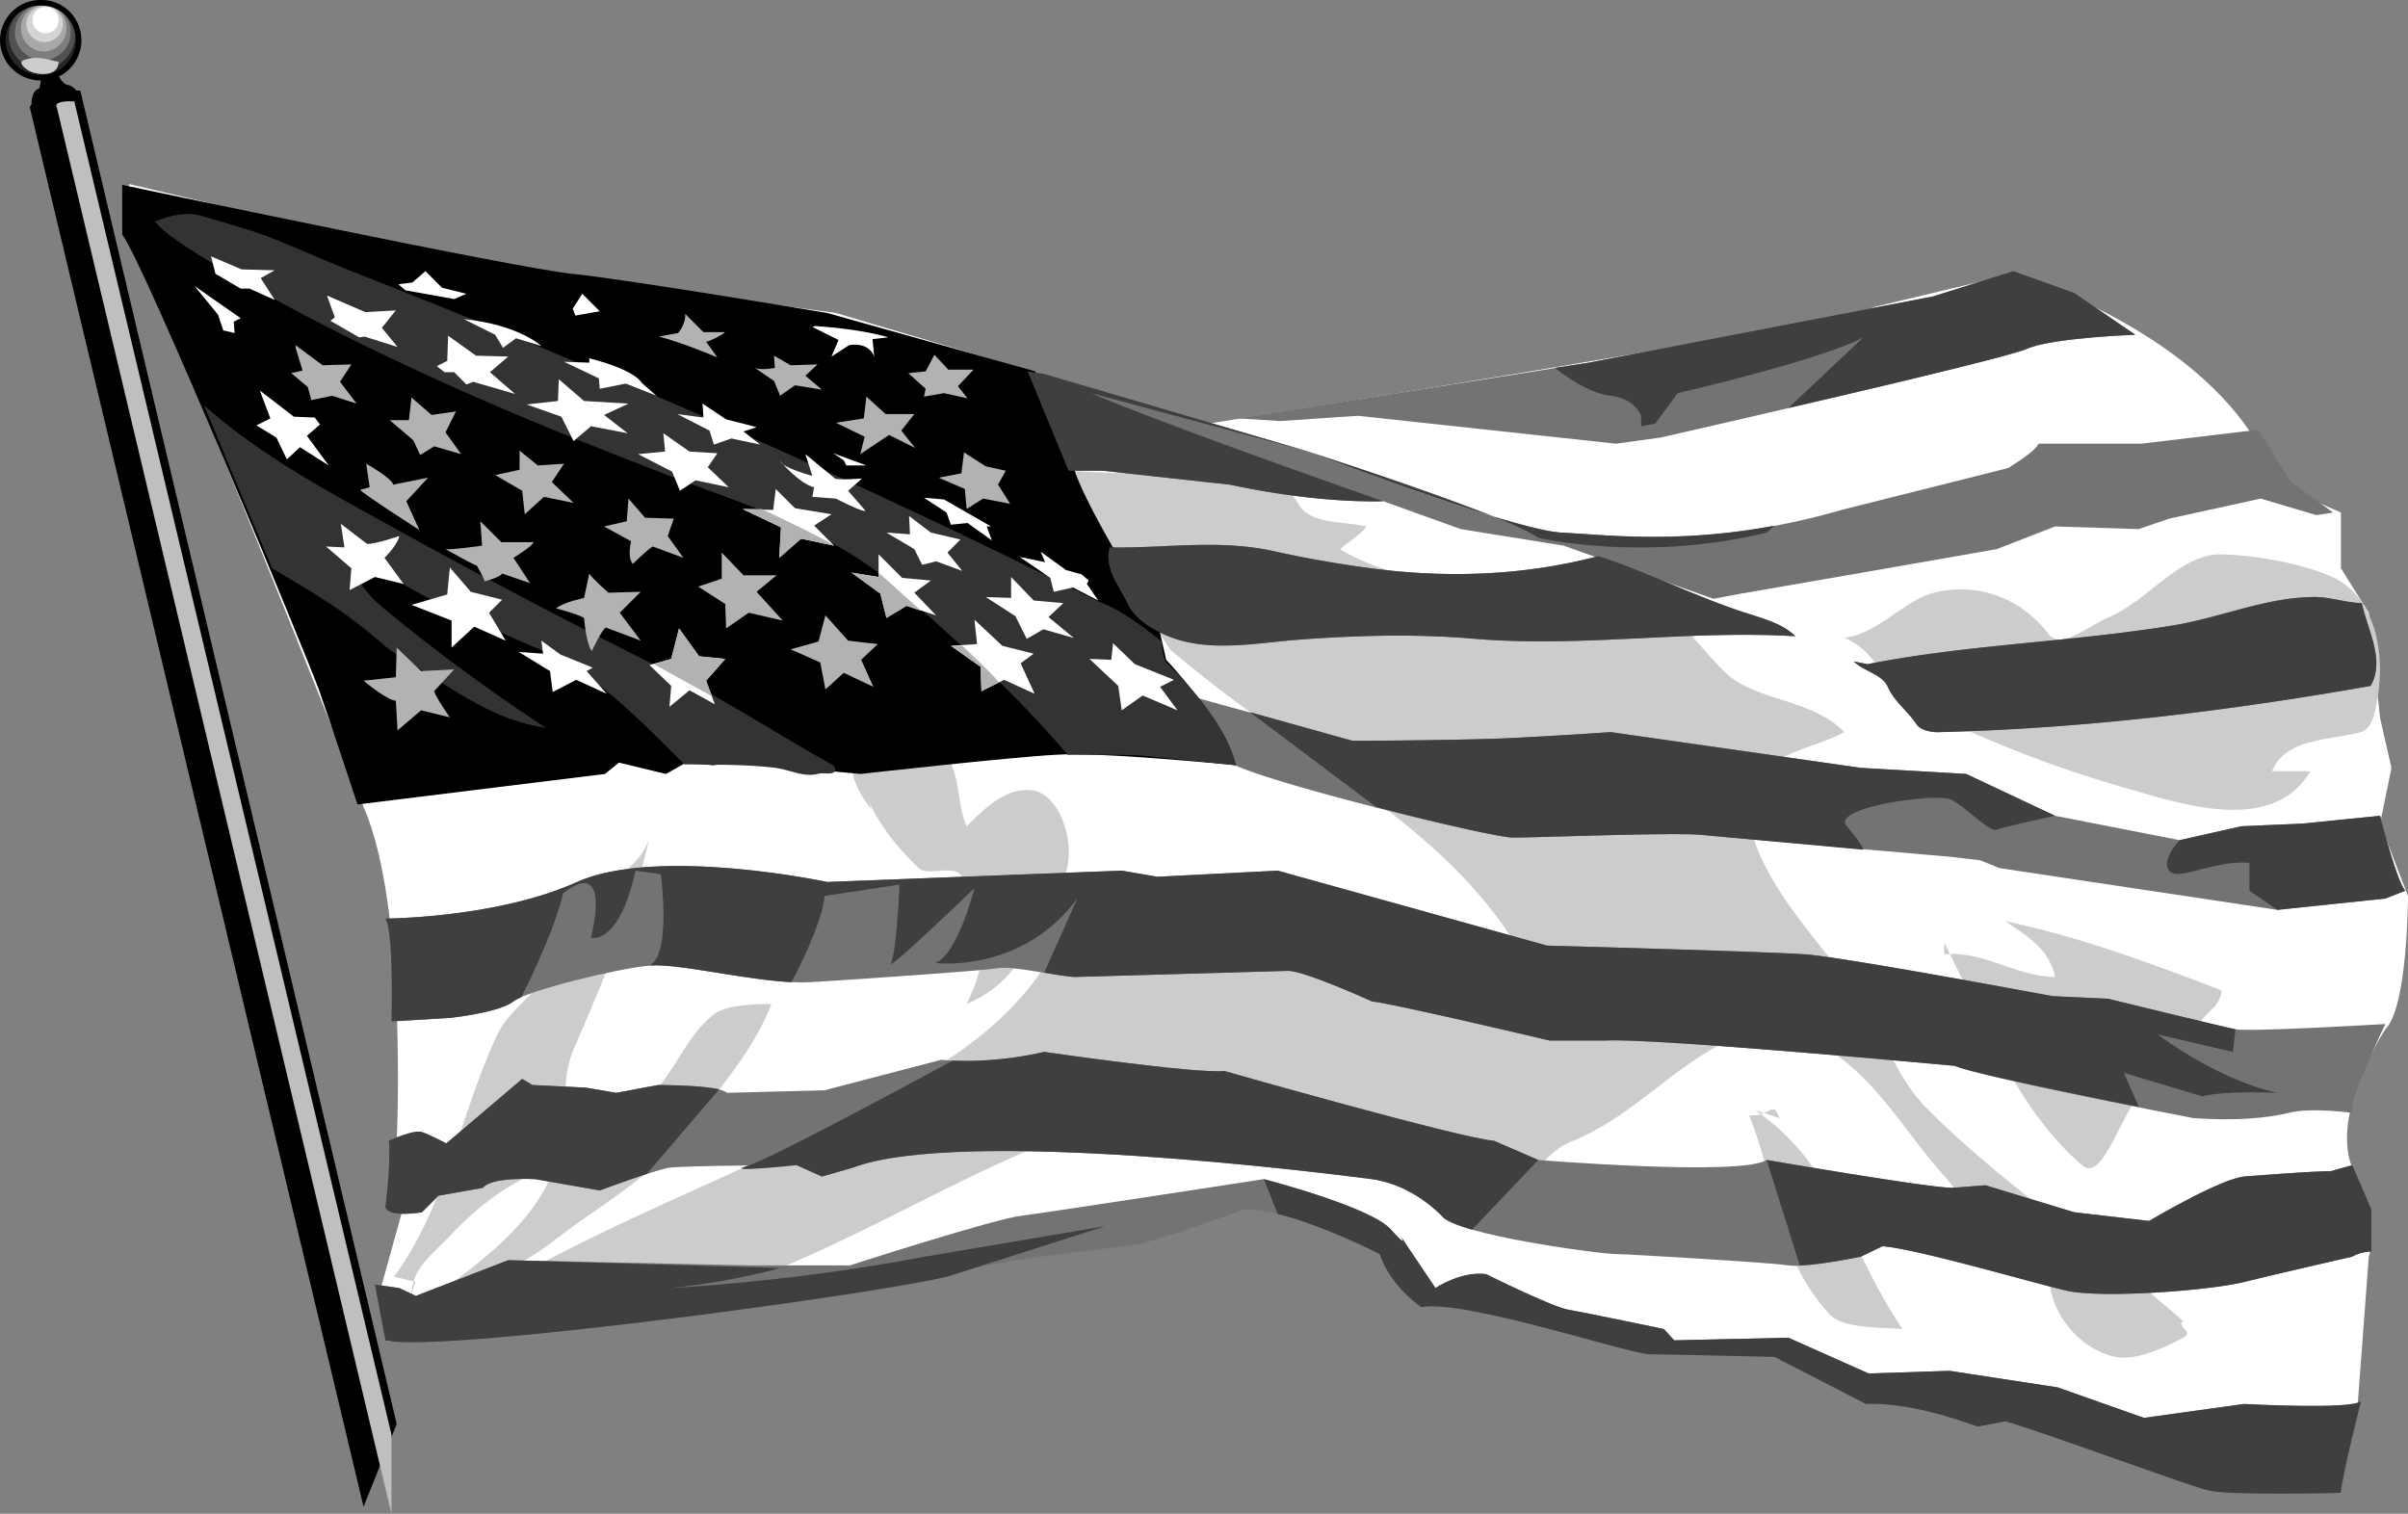 <svg xmlns="http://www.w3.org/2000/svg" width="276.319" height="173.718"><rect width="100%" height="100%" fill="#808080" stroke="none"/><path fill="#fff" d="m52.819 30.12 43.101 5.797 42.7 12.703s72.656-11.457 76.5-13.402l15.902-3.801s19.144 5.746 27.398 18.5l4.5 6.402 5.7 2.5v6.399l3.199 5.101 1.3 12.098 1.301 5.703-1.3 6.399 3.199 8.3s-.016 12.758-2.598 15.301c0 0-6.344 9.57-3.8 15.899 0 0 3.194 6.421 1.898 10.199l-1.297 17.3-5.102 7-51.601-9-7-4.398-20.399-1.3-24.2-6.403-3.901-5.098-14.598-4.402s-94.371 17.824-99.5 15.902l-.602-5.699 2.5-9-.597-8.203s1.28-26.816-3.801-38.297c0 0-24.883-63.105-27.402-65.703l.5-5.797 38 9"/><path fill="#ccc" d="M223.12 108.218c4.585 9.015 8.179 18.922 15.8 25.5 2.168 1.93 4.152-4.781 6.102-7.399 2.851-3.847 5.59-7.324 9-10.699.336-.258 1.203-1.867.797-2-8.106-3.117-16.215-6.117-24.7-7.902 2.367 1.66 5.04 3.101 5.7 6.402-4.418-.055-8.243-3.023-12.7-2.601a6.029 6.029 0 0 1 0-1.301m-21.699 19.199c9.457 6.527 10.543 15.793 16.899 25.102-3.036-.196-6.958-.102-8.399-1.7-6.32-7.086-5.723-14.023-9.2-22.8 2.68.109 2.587-1.883 3.5.3m7.4-55.101c4.113-.602 6.777-4.27 10.3-5.2 4.563-1.12 9.691.211 13.2 4.801 1.335 1.778 4.628-1.043 6.902-2 4.449-1.882 8.125-7.27 12.898-7.199 3.934.125 8.793.942 12.5 2.5 5.535 2.36 6.594 9.883 5 15.899-.082.425-.539 1.714-1.5 2-3.531.953-8.7.66-10.2 4.5a91.615 91.615 0 0 1 4.4 0c-4.34 7.21-14.454 3.859-20.9 2-8.831-2.504-16.585-5.633-24.698-9.602-2.965-1.512-4.036-6.285-7.903-7.7M98.72 89.12c1.067 4.25 3.684 7.61 6.7 10.5.883.918 3.543-.238 4.602.598 4.464 3.777 3.195 10.328.898 15 2.543-1.078 4.77-2.797 6.102-5.2 2.656-4.562 6.347-8.68 5.5-13.8-.34-2.047-1.61-5.117-4-5.5-3.075-.461-5.532 2.101-7.602 4.101-1.414-3.187-.379-7.46-3.898-9.402-3.235-1.852-8.098-2.676-9.203 1.3-.5 1.938.71 4.364 2.203 6.2M45.22 146.519c6.118-8.422 7.524-18.625 11.9-27.899 1.32-2.652 4.363-4.633 6.3-7.402 1.633-2.133 3.332-4.086 4.3-6.7 1.24-3.48 5.724-4.562 6.802-8.398-1.883 8.453-5.239 16.332-8.703 24.297-1.153 2.73-1.055 5.86-.797 8.902 2.101-.328 4.246-.793 6.297-1.5 5.445-1.882 6.539-8.312 10.601-11.402 1.352-1.05 4.277-1.184 6.602-1.2-2.172 5.571-6.067 9.75-9.703 14.602-4.192 5.489-9.922 8.38-15.297 12.598-3.926 3.047-8.422 4.844-13.203 6 5.34-4.027 11.128-8.172 13.402-14.7-4.715 1.548-8.629 4.458-11.902 7.903-1.583 1.781-3.856 3.367-4.399 5.598-.758 3.527.125-.086.3-.098"/><path fill="#ccc" d="M134.319 74.62c1.02.805 2.05 1.664 3.101 2.5 13.04 10.625 28.691 17.817 37.2 32.399-8.653.585-16.516-3.149-25-4.602-8.798-1.457-17.255-6.152-26-2.398-2.259 8.503-7.989 14.695-15.5 19.5-18.864 11.937-39.192 17.55-57.2 29.601 12.664 1.953 25.274-.879 36.899-5.402 14.597-5.797 27.328-14.528 42.902-18.7a10.281 10.281 0 0 1 6.898.602c10.953 5.207 23.2 5.617 33.801 11.399 3.531-2.47 5.176-7.102 9.102-8.602 6.363-2.598 10.691-7.676 16.597-10.898 3.692-2.012 7.942-2.344 11.801-.102 6.152 3.48 9.32 9.531 13.899 14.703 2.257 2.465 3.718 5.633 6.203 7.797 1.71 1.48 3.949 2.55 6.199 3.402a1.723 1.723 0 0 1 0-.601c-.602 4.808 2.973 9.277 7.098 10.402 2.523.668 5.515-.7 8.203-2.101 1.355-.707-.875-1.286 0-1.899-9.528-8.453-20.121-15.133-29.301-24.3-2.535-2.524-4.004-5.673-5.5-8.7-3.703-7.562-10.606-13.125-13.902-20.8-1.07-2.59-1.66-6.61.5-9.102 2.253-2.63 6.19-2.989 9.3-4.7-3.738-3.878-10.054-3.488-13.597-6.8-3.07-2.903-5.391-6.98-9.5-8.2-11.555-3.406-24.047.266-34.602-5.898-.422-.21 1.973-1.441 2.899-2.703-2.872-.645-6.66-.219-7.899-2.7-.637-1.23-2.14-1.866-2.5-2-7.2-1.94-16.008-1.054-23.398-1.698-.04 1.738 1.238 3.437 1.199 5.101l10.098 15.5"/><path fill="#737373" d="m136.72 79.917 18.5 5.102s14.302-.043 19.7-.399c5.438-.281 9.899-.601 9.899-.601l28.703 4.101 12.097.7 10.2 4.8 14.3 2.797 7.102-1.598 7-.3 8.898-.899s1.91 7.613 2.903 8.598l-2.301.902-12.402 1.297-31.899-4.797-2.2-.902-3.5-.399s-25.194-2.187-28.401-2.5c-3.168-.324-19.102.313-21.7.301-2.504.012-28.64-6.363-32.5-8.601l-4.398-7.602m-9.402-17.097c6.253.132 12.34-.958 18.703.398 3.898.875 7.445 1.484 11.297 2 8.757 1.164 17.609.844 26.101-1.399 6.024 1.953 11.57 4.907 17.8 6.801 1.65.547 3.458 1.078 4.802 2.399-12.239-.743-24.332 1.304-36.703.3-6.762-.601-13.512-.414-20.399.098-5.488.441-11.36 1.707-16.3-1.098-1.165-.601-2.68-1.714-3.301-3.199-.958-1.984-2.594-3.812-2-6.3m87 13.398c11.69-2.301 23.273-2.5 35.402-4.5 5.363-.957 10.289-3.11 15.598-3.2 1.94-.081 3.968.72 6 .7a.74.74 0 0 0-.297 0c.632 3.043 2.726 6.59 1 9.5-16.371 2.886-32.836 4.886-49.403 5.3-.96.055-2.258-.214-2.699-.898-1.027-1.558-2.492-2.527-3.3-4.3-.606-1.419-2.68-1.747-3.9-2.903"/><path fill="#737373" d="m119.819 42.917 30.3 8.902s23.227 8.93 29 9.301c5.703.27 16.86 1.863 32.2-2.601l19.101-4.801s3.172-1.89 3.5-2.801h11.8l13.4-1.598 3.8 6 4.8 3.5-1.901.301-6.399-1.902-10.5 2.3-3.5 1.2-9.601-.301-6.7 2.602-14.3 2.5-15 2.601-3.2.598-17.199-6.098-11.8-1.902-8.9-3.2s-7.05.364-17.6-1.898l-14.598-1.601h-3.903L117.92 42.62l1.899.297"/><path d="M14.022 21.218s45.21 9.57 51.597 10.199c6.364.648 29.301 4.5 29.301 4.5l23.899 6.703s2.89 6.656 4.5 11.399c1.578 4.82 9.5 17.3 9.5 17.3l1 4.399s6.378 6.707 8 12.101c0 0-15.649-1.566-20.7-1.199-5.148.27-22.398 2.2-22.398 2.2l-14-1.301-2.902.3-3.098-.3-2.3 1.3-5.4-1.3-1.6 1.3-28.4 3.5s-2.827-8.617-4.402-13.101c-1.613-4.442-20.097-49.067-22.597-52.301v-5.7"/><path fill="#737373" d="m142.12 48.019 40.199-6.399 39.5-7.601 9.203-2.899 7 2.5 7 4.797s-9.52.34-12.403 1.602c-2.855 1.289-42.097 10.199-42.097 10.199l-5.102.699-29.601-3.2-8.899.602-4.8-.3m-97.9 57.398s12.782-.04 22-4.2c9.27-4.128 28.7 0 28.7 0l33.8-1.3 4.099.703 13.8-.703 30.903 8.602s25.148.683 29.597 1c4.477.32 28.403 4.8 28.403 4.8l6.398.301s13.027 3.188 14.602 3.5c1.613.324 17.199-.601 17.199-.601s-4.43 9.214-3.8 10.199c0 0-4.774-.668-7.302 0-2.57.61-6.078.93-10.898.601 0 0-24.824-4.773-27.402-6 0 0-34.715-3.238-40.098-2.902h-6.402s-17.543-4.16-20.399-4.5c0 0-7.66-3.484-9.601-3.5 0 0-22.606.652-24.5.703-1.93-.05-7.032-1.324-8.899-1-1.957.313-15.98 1.27-21.398 1.598-5.418.308-14.985-2.242-18.5-1.899-3.496.293-14.012 2.844-15.602 4.098-1.601 1.297-7.3 1.902-7.3 1.902l-6.7.399s.29-10.25-.7-11.801"/><path fill="#737373" d="M44.62 130.917s2.82-1.316 3.8-1c.93.32 2.8 1.3 2.8 1.3l8.7-7.398 1.2.7 6.1.3 3.5.598 4.802-.898s6.98-.016 7.898.898l11.2-.297 13.402-3.5s5.082.652 11.797-.902c0 0 17.19 2.508 20.703 2.199 0 0 26.77 7.64 30.898 8l5.102 2.203s23.28 1.902 26.199 0c0 0 18.437 3.176 21.3 3.2l3.798-.301 10.203 3.101 8.597 1s8.008-4.781 10.903-5.101c0 0 7.945-.637 9.898-.602l2.5-.7 2.2 5.102v4.801s-1.235.008-2.2.598c0 0-8.598 1.957-12.398 2.902-3.848.969-16.282 1.926-20.403 1-4.168-.988-17.234-4.812-21.097-5.101l-2.5 1.199s-6.387 1.32-8.301 1c-1.91-.317-18.168-1.274-19.8-1.301-1.556.027-18.45-2.203-20-4.398 0 0-3.231-3.543-8-4.2-4.794-.617-47.188-6.035-59.602-1.3l-3.5 1-2.899-1.301s-12.742.027-14.7.3c-1.87.364-7.901 2.602-7.901 2.602l-7.399-1.3s-5.055-.298-6 1l-5.101.898-1.899 1.902s-3.851.68-4.2-.601c0 0 .669-5.094.4-7.602"/><path fill="#737373" d="m44.22 153.82-1.198-6.403 2.797.402 1.902.899 10.598-4.098 27.703.598h11.5s16.855-5.418 19.699-5.7c2.894-.355 27.8-4.199 27.8-4.199s12.387 3.207 14.598 5.801c2.25 2.508 1 .598 1 .598l4.102 6.101s2.887-1.96 5.8-1.601c0 0 7.606 3.785 9.5 4.101 1.93.32 10.9 2.2 10.9 2.2l1.198 1.3 13.102-.3 9.2 4.101 9.3-.3 12.398 1.898 9.903 3.5 11.5-1.598s12.086.676 13.398-.3c0 0-2.266 8.945-2.3 10.5 0 0-12.716.355-15.301-.301-2.516-.618-19.727-6.993-23.2-7.899l-3.199.598s-7.355-2.88-12.8-2.598l-10.5-5.402s-12.106-.297-14.301-.301c-2.266.004-21.391-6.371-26.2-5.398 0 0-3.48-2.247-4.8-6.102 0 0-10.473-5.39-15.598-5.098 0 0-8.899 3.215-11.8 3.899-2.837.59-17.817 1.863-21.302 3.5-3.53 1.554-58.992 9.203-65.398 7.601"/><path fill="#262626" d="M.319 4.62C.346 2.214 2.287.272 4.72.32c2.36-.048 4.305 1.894 4.3 4.3.005 2.387-1.94 4.328-4.3 4.297A4.338 4.338 0 0 1 .319 4.62"/><path fill="#515151" d="M4.819 7.917A3.776 3.776 0 0 1 1.022 4.12 3.712 3.712 0 0 1 4.819.417c2.066-.043 3.753 1.648 3.8 3.703-.047 2.113-1.734 3.805-3.8 3.797"/><path fill="#7d7d7d" d="M4.92 6.917c-1.785-.02-3.223-1.457-3.2-3.2C1.698 1.914 3.136.477 4.92.52c1.762-.043 3.2 1.394 3.2 3.199 0 1.742-1.438 3.18-3.2 3.199"/><path fill="#a8a8a8" d="M5.022 5.917c-1.465-.043-2.649-1.23-2.602-2.7A2.515 2.515 0 0 1 5.022.62a2.512 2.512 0 0 1 2.597 2.598c.051 1.469-1.136 2.656-2.597 2.699"/><path fill="#d4d4d4" d="M5.12 4.82c-1.137.027-2.071-.907-2.098-2.102.027-1.106.96-2.04 2.097-2a2.028 2.028 0 0 1 2.102 2c-.004 1.195-.938 2.129-2.102 2.101"/><path fill="#fff" d="M3.72 2.32c.005-.86.684-1.54 1.5-1.5.864-.04 1.544.64 1.5 1.5.044.82-.636 1.503-1.5 1.5-.816.003-1.495-.68-1.5-1.5"/><path fill="#ccc" d="M6.319 7.019c-1.23-.352-2.543-.582-3.598-.102-.77.266.3 1.102.8 1.3 1.016.446 3.09.516 3.2-1 .05-.21-.223-.155-.402-.198"/><path fill="none" stroke="#000" stroke-width=".637" d="M4.72 8.917c2.36.031 4.306-1.91 4.302-4.297C9.026 2.214 7.08.272 4.72.32 2.287.271.346 2.213.319 4.62A4.338 4.338 0 0 0 4.72 8.917zm0 0"/><path d="M41.72 172.917 3.42 12.319s.508-1.453 2.602-1.8c2.05-.29 3.199-.102 3.199-.102l36.3 153"/><path fill="#bfbfbf" d="M44.92 173.718 6.522 12.319s-.52-.656 1.398-.699c.496.043.602 0 .602 0l36.398 153"/><path d="M3.62 11.917s-.09-1.45.902-1.797c0 0 .203-.855.199-1.203 0 0 1.52-.043 1.898-.398 0 0 .418.914 1 1.199 0 0 .774.031 1.301.902l-5.3 1.297"/><path fill="#333" d="M122.522 86.62c-6.098-7.148-12.317-12.7-19.403-19-7.761-6.86-17.457-9.59-26.8-13.203-14.567-5.625-27.36-10.938-41.297-18.2-2.13-1.113-15.961-8.554-17.203-10.8 0 0 2.843-1.324 5.101-.7 2.578.759 5.113 1.454 7.5 2.302 3.25 1.265 6.75 2.835 9.899 4.101 29.328 11.484 57.425 23.676 85.703 37.899.566.261 2.332.617 7.297 4.601 0 0 .023 2.113.703 2.598 0 0 6.652 6.207 7.797 11.601 0 0-8.954-.93-10.7-1.101-1.761-.149-8.597-.098-8.597-.098M23.42 46.519c6.082 5.421 13.152 9.304 20.399 13.3 11.355 6.317 22.207 11.97 33.703 17.7 6.242 3.101 11.75 6.796 17.898 10.199.367.187.547.652.3.902-.554.309-1.257-.004-1.901.2-1.602.406-3.188-.477-4.797-.7-3.516-.422-6.996-.348-10.5-.402-5-5-9.985-10.25-16.403-13.098-7.902-3.418-15.78-6.73-22.5-12.101.524 2.878 2.055 5.355 4.301 7.199 6.106 5.066 12.2 9.511 18.7 13.8-5.805-.796-10.278-4.226-15.2-7.199-1.137-.738-2.437-1.468-3.5-2.402-4.266-3.758-7.934-5.867-12.7-8.7l-7.8-18.698"/><path fill="#3f3f3f" d="m261.319 104.417 12.402-1.297 2.3-.902c-.992-.985-2.902-8.598-2.902-8.598l-8.898.899-7 .3-7.102 1.598s-2.183 2.266-1.199 3.5c.926 1.316 5.07-1.234 9.2-.898v3.199l3.199 2.199m-47.5-6.898c-7.43-.696-16.633-1.52-18.5-1.7-3.168-.324-19.102.313-21.7.301-1.23.012-8.402-1.582-15.699-3.5l-14.5-10.902 11.8 3.3s14.302-.042 19.7-.398c5.438-.281 9.899-.601 9.899-.601l28.703 4.101 12.097.7 10.2 4.8s-5.735 1.238-6.7 1.598c-.949.277-3.816-2.91-5.398-3.5-1.606-.684-13.719.91-11.8 3.101 1.905 2.27 1.898 2.7 1.898 2.7m-86.5-34.699c6.253.132 12.34-.958 18.703.398 3.898.875 7.445 1.484 11.297 2 8.757 1.164 17.609.844 26.101-1.399 6.024 1.953 11.57 4.907 17.8 6.801 1.65.547 3.458 1.078 4.802 2.399-12.239-.743-24.332 1.304-36.703.3-6.762-.601-13.512-.414-20.399.098-5.488.441-11.36 1.707-16.3-1.098-1.165-.601-2.68-1.714-3.301-3.199-.958-1.984-2.594-3.812-2-6.3m87 13.398c11.69-2.301 23.273-2.5 35.402-4.5 5.363-.957 10.289-3.11 15.598-3.2 1.94-.081 3.968.72 6 .7a.74.74 0 0 0-.297 0c.632 3.043 2.726 6.59 1 9.5-16.371 2.886-32.836 4.886-49.403 5.3-.96.055-2.258-.214-2.699-.898-1.027-1.558-2.492-2.527-3.3-4.3-.606-1.419-2.68-1.747-3.9-2.903m-9.1-15.597c-11.391 2.144-19.805 1.011-24.5.8-5.774-.371-29-9.3-29-9.3l-30.301-8.903-1.899-.297 4.7 11.399h3.902l14.597 1.601c10.551 2.262 17.602 1.899 17.602 1.899s-24.582-8.563-33.5-12.399l24.898 6.7s22.907 7.34 26.403 9.898c0 0 12.125 2.86 26.199-.598l.898-.8m1.601-13.5c11.427-2.63 25.724-6.036 27.4-6.801 2.882-1.262 12.402-1.602 12.402-1.602l-7-4.797-7-2.5-9.203 2.899-39.5 7.601-3.899.598s3.531 2.914 6.399 3.199c2.87.352 3.5 2.3 3.5 2.3v1.2l1.601-.297 2.602-3.5s16.523-3.812 21.297-6.402l-8.598 8.101m-85.402 64.801c1.402.238 2.707.45 3.5.5 1.894-.05 24.5-.703 24.5-.703 1.94.016 9.601 3.5 9.601 3.5 2.856.34 20.399 4.5 20.399 4.5h6.402c5.383-.336 40.098 2.902 40.098 2.902 1.558.72 13.656 3.23 21.101 4.7l-1.7-3.899 9 2.7c2.544-.68 8.599-.403 8.599-.403-7.008-1.555-13.7-6.7-13.7-6.7l8.602 2 .3-2.597c-1.574-.312-14.6-3.5-14.6-3.5l-6.4-.3s-23.925-4.481-28.402-4.801c-4.449-.317-29.597-1-29.597-1l-30.903-8.602-13.8.703-4.098-.703-33.8 1.3s-19.43-4.128-28.7 0c-9.219 4.16-22 4.2-22 4.2.988 1.55.7 11.8.7 11.8l6.698-.398s5.7-.605 7.301-1.902c.176-.125.48-.29.899-.5 0 0 3.558-6.809 4.8-11.898 0 0 5.45-4.793 3.2 5.101 0 0 3.207.945 5.101-7.703l2.899.402s1.265 9.2-1.297 10.5c3.074-.304 10.761 1.61 16.297 1.899 0 0 3.476-6.387 3.8-9.899l8.602-1.3s-.32 7.683-1 9c-.594 1.234 9.598-8.602 9.598-8.602s-1.907 7.602-4.5 8.602c0 0 9.925 1.234 16.3-7.399l-3.8 8.5m82.901 21.5s18.438 3.176 21.302 3.2l3.797-.301 10.203 3.101 8.597 1s8.008-4.781 10.903-5.101c0 0 7.945-.637 9.898-.602l2.5-.7 2.2 5.102v4.801s-1.235.008-2.2.598c0 0-8.598 1.957-12.398 2.902-3.848.969-16.282 1.926-20.403 1-4.168-.988-17.234-4.812-21.097-5.101l-2.5 1.199s-4.457.933-7 1l-3.801-12.098"/><path fill="#3f3f3f" d="M85.72 133.82c-2.984.812 5.7-.102 5.7-.102l2.899 1.3 3.5-1c12.414-4.734 54.808.684 59.601 1.301 4.77.657 8 4.2 8 4.2.356.523 1.711 1.078 3.5 1.601l7.602-8-5.102-2.203c-4.129-.36-30.898-8-30.898-8-3.512.309-20.703-2.2-20.703-2.2-4.72 1.079-8.63 1.098-10.5 1 0 0-20.442 11.134-23.598 12.102m-11.501.899c-2.433.793-5.401 1.902-5.401 1.902l-7.399-1.3s-5.055-.298-6 1l-5.101.898-1.899 1.902s-3.851.68-4.2-.601c0 0 .669-5.094.4-7.602 0 0 2.82-1.316 3.8-1 .93.32 2.8 1.3 2.8 1.3l8.7-7.398 1.2.7 6.1.3 3.5.598 4.802-.898s4.82-.016 7 .5l-8.301 9.699"/><path fill="#3f3f3f" d="M145.022 135.32s12.386 3.206 14.597 5.8c2.25 2.508 1 .598 1 .598l4.102 6.101s2.887-1.96 5.8-1.601c0 0 7.606 3.785 9.5 4.101 1.93.32 10.9 2.2 10.9 2.2l1.198 1.3 13.102-.3 9.2 4.101 9.3-.3 12.398 1.898 9.903 3.5 11.5-1.598s12.086.676 13.398-.3c0 0-2.266 8.945-2.3 10.5 0 0-12.716.355-15.301-.301-2.516-.618-19.727-6.993-23.2-7.899l-3.199.598s-7.355-2.88-12.8-2.598l-10.5-5.402s-12.106-.297-14.301-.301c-2.266.004-21.391-6.371-26.2-5.398 0 0-3.48-2.247-4.8-6.102 0 0-6.45-3.32-11.7-4.598l-1.597-4m-35.402 10.899c-3.532 1.554-58.993 9.203-65.4 7.601l-1.198-6.402 2.797.402 1.902.899 10.598-4.098 31.203.899s-9.887 2.89-20.403 2.601c0 0 16.57-.031 37-3.902l20.7-3.5-17.2 5.5"/><path fill="#fff" d="m24.72 31.417-.5-2 3.5 1.5 3.802.102-1.602.898 1.602 2.5-2.903-1.297h-1l-2.898-1.703m-2.402 1.403 5.3 3.699-.8.398.101 1.3-1.3-.3-.598-1.797-2.703-3.3m15.601 4 .5-.403-.898-2.5 4.398 1.902 3.5-.199-1.601 2 1.8 2.2-3.8-1.2-.598.098-3.3-1.899m13.499 1.7 3.2 2.3 3.699.098-2.098 1.8 2.898 2.5-4.8-1.398-.797.301-1.403-1.402h-1.097l-.903-.7 1.2-.601.101-2.898m-4.101-6.102 1.5-1.297 1.902 1.899 2.8.699-1.402.601-5.597-1-.801-.699 1.598-.203m19.5 1.301-1.098 1.699.3.8 2.798-.5-2-2M53.22 36.62l3.599 1.797.902 1.5 1.5-1.098 2.898.899s-2.504-2.438-8.898-3.098m14.399 4.5v.5l-2.9-.101 4 1.898.099 1.203 3-.601 3.5 1.398-1.7-1.5s-.613-1.43-6-2.797m-3.499 2.399-.098 2.5-3.602.398 4 1.402 1.398 2.801 2-1.703 4.204.8-2.704-2.097 2.801-1.3-5.097-.301-2.903-2.5m12.001 6.199.199 2.101-3.098.301 3.898 2 .903 2.2 1.797-1.2 3.8.797-2.398-2.297 1.098-1.601-3.2-.2-3-2.101m4.501-3.398.1 1.597-3-.398 3.7 1.898.5 1.602 2-.7 3.3.7-1.901-1.5 1.5-.5-3.5-.899-2.7-1.8m11.801 5.8.8 2.5s-3.448-.937-3.698-1.703c0 0 2.234 2.625 3.898 3l-.2 1.102 2.7.199s3.008 1.578 3.399 1.402l-2-2.3 1.601-1.403s-2.594.2-3.101 0L92.42 52.12m-3.398 4-.301 2.399-3.5-.102 4.398 2.102-.199 3.5 2.5-2.2 3.8.801-2.3-2.3 2-1.301-4.2-.7-2.198-2.199m11.797 7.5v2.598l-3.098-.5 3.3 2.402.7 2.797 2.3-1.398 3.4 1.101-2.5-2.601 1.898-1.399-3.297-.3-2.703-2.7m3.5-4.402.101 2.101-2.7-.199 3.2 1.899.899 1.8 1.601-.402 3 1.102-1.7-2.102 1.5-1.5-3.401-.797-2.5-1.902m7.5 11.902.3 2.797-3 .203 3.403 2.399.097 2.8 2.602-1.3 3.5 1.601-1.602-3.5 1.5-1.101-3.597-.899-3.203-3m4.203-4.902v2.402l-2.903-.101 3.403 2.199 1.297 2.601 1.902-1.101 3.5 1-2.902-2.399 1.703-1.601-3.403-.301-2.597-2.7m11.698 7.603-.198 1.898-2.5-.098 3.297 3.098.402 2.8 2.398-1.699 4 1.7-2-2.7 1.602-.8-4.5-1.801-2.5-2.399M77.92 72.12l-.898 3.5-2.5.7 2.5 2.398-.203 2.402 2.3-1.902 2.903 1.601-1-2.699 2.199-2.5-3-.3-2.3-3.2M62.12 73.519l.199 1.5-2.797-.2 3.597 2.2.301 2.398 2.7-1.398 3.5 1.601-2.301-2.601.703-.399-3.703-1.5-2.2-1.601M51.62 65.12l-.301 3.098-4.098 1.199 4.598 1.8v3.102l2.601-2.402 3.602 1.602-1.903-3.2 1.5-1.5-3.597-.902-2.403-2.797m-12.499-5 .402 2.7-2.102-.102 2.899 2.5-.2 2.5 2.903-1.5 3.297.8-2.2-3s1.504-1.464 1.7-2.5c0 0-2.81.958-3.7.899l-3-2.297"/><path fill="#b2b2b2" d="m33.92 39.917.8 2.602-1.3.3 1.899 1.598.402 1.5 2.398-.5 2.801.902-1.898-2.5 1.297-2-3.297.098-3.102-2.297"/><path fill="#fff" d="m29.819 44.82 1.203 3.199-1.602.8 2.3 1.399 1.2 2.5 1.5-1.399 3.3 2.098-2.5-3.398 1.5-1.301-.6-.801-2.4-.098-3.901-3M119.42 63.32l.5 1.199-2.898-.602 3.5 2.402.398 1.598 2.2-.5 2.902 1.5-1.301-1.898.2-.399-.802-.703-1.8-.5-2.899-2.098m-11.101-5.999-2.297-.2 2.597 1.7.5 1.398 1.903-.2 2.797 2-.598-1.601h.5l-5.402-3.098m-12.699-5.3 1.199.8.3.598h2.301l-3.8-1.398m-2.4-14.5 3 1.5-.8 1.898 2-1.297s2.2-.5 2.899 1.297l-.2-2 1.801-.2s-2.758-.933-8.398-1.3"/><path fill="#b2b2b2" d="m94.72 70.62-.8 3-3.2.899 3.4 1.5.6 3.101 2.099-1.902 3.402 1.601-1.402-3.101 1.902-1.801-3.402-.398-2.598-2.899m-11.902-7.203v3l-2.7.902 3.102 2 .098 2.801 2.601-1.8 3.899.898-3-3.301 2.3-1.898h-3.8l-2.5-2.602M72.12 57.218l-.2 2.601-2.601.598 3.101 1.703s-.488 1.809.2 2.598c0 0 1.85-1.828 2.3-2l3.5 1.3-1.8-2.5.699-2-3.297-.101-1.903-2.2M67.62 65.82l-.598 2.8s-2.453.512-3.203 1.2c0 0 2.582.683 3.203 1.097 0 0 .222 3.012.898 3.8 0 0 1.086-2.398 1.602-2.698l4 1.5-2.403-3.2 2.403-2.402-3.703.102s-1.958-1.711-2.2-2.2M45.522 74.32l-.102 3.398-3.7.402s2.716 2.277 3.7 2.297l.2 3.402 2.699-2.3 3.3.8s-1.476-2.047-1.8-3l2.3-2.5-3.8.2-2.797-2.7M55.12 59.82l.199 2.8s-3.692.531-4.2.399c0 0 3.227 1.816 3.602 1.898 0 0 .707 1.215.898 1.8 0 0 1.805-.468 2-.898l3.2 1.098-1.899-2.898s2.242-1.372 2.3-1.801h-3.698l-2.403-2.399m-13.8-3.601 1.101-.301-.398-2.7s2.972 1.673 3.097 2.403l4-.8-2.5 2.699 1.5 3.3s-6.226-3.984-6.8-4.601m18.301-4.5v2.199l-2.801.602 3.101 1.8.3 2.7 2.2-2 3.399.699-2.5-2.399 1.402-2.101-3 .199-2.102-1.7M47.22 45.62l-.3 2.598h-2.2l2.7 2.3.8 1.7 1.599-1 3.101.902-1.8-2.5 1.199-2.402-2.797.402-2.301-2m63.399 6.297-.301 2.402-2.598.5 3 1.301.2 2.297 1.898-1.2 3.101.602-1.398-2.199.898-1.601-2.3-.5-2.5-1.602m-11.2-6.398-.3 2.5-3.2.5 3.3 1.601-.5 2 3.302-2.203 3 1.5-1.602-2 1.5-1.898h-3.3l-2.2-2M88.819 40.82l.101 1.398s-1.621.324-2.3 0l2.199 1.5.703 1.699 1.699-1.2 3.098.5-1.899-1.597 1.399-1.3-3.098.097-1.902-1.098m18.401-.101-1 1.902-2 .2 2 1.8-.198.899 2.297-.399 2.703.598-1.102-1.399 1.8-1.902h-2.901l-1.598-1.7M78.62 36.019l2.1 2.101s2.063-.004 2.4 0c.406-.05-1.634 1.074-2.098 1.098l1.297 1.8s-3.801-1.628-6.7-2.398l2.2-.402s.921-1.078.8-2.2M95.72 62.62l-3.8-.8-2.5 2.199.2-3.5-4.4-2.102h2.2s7.453 3.508 8.3 4.203m10 7.5-1.698-.601-2.301 1.398-.7-2.797-3.3-2.402 3.098.5v-.5l4.902 4.402m8.899 8.2-2 1-.098-2.801-3.403-2.399h1.301s3.629 3.352 4.2 4.2m-32.9 1.597-.698-1.797 2.199-2.5-3-.3-2.3-3.2-.9 3.5-2 .598"/></svg>
